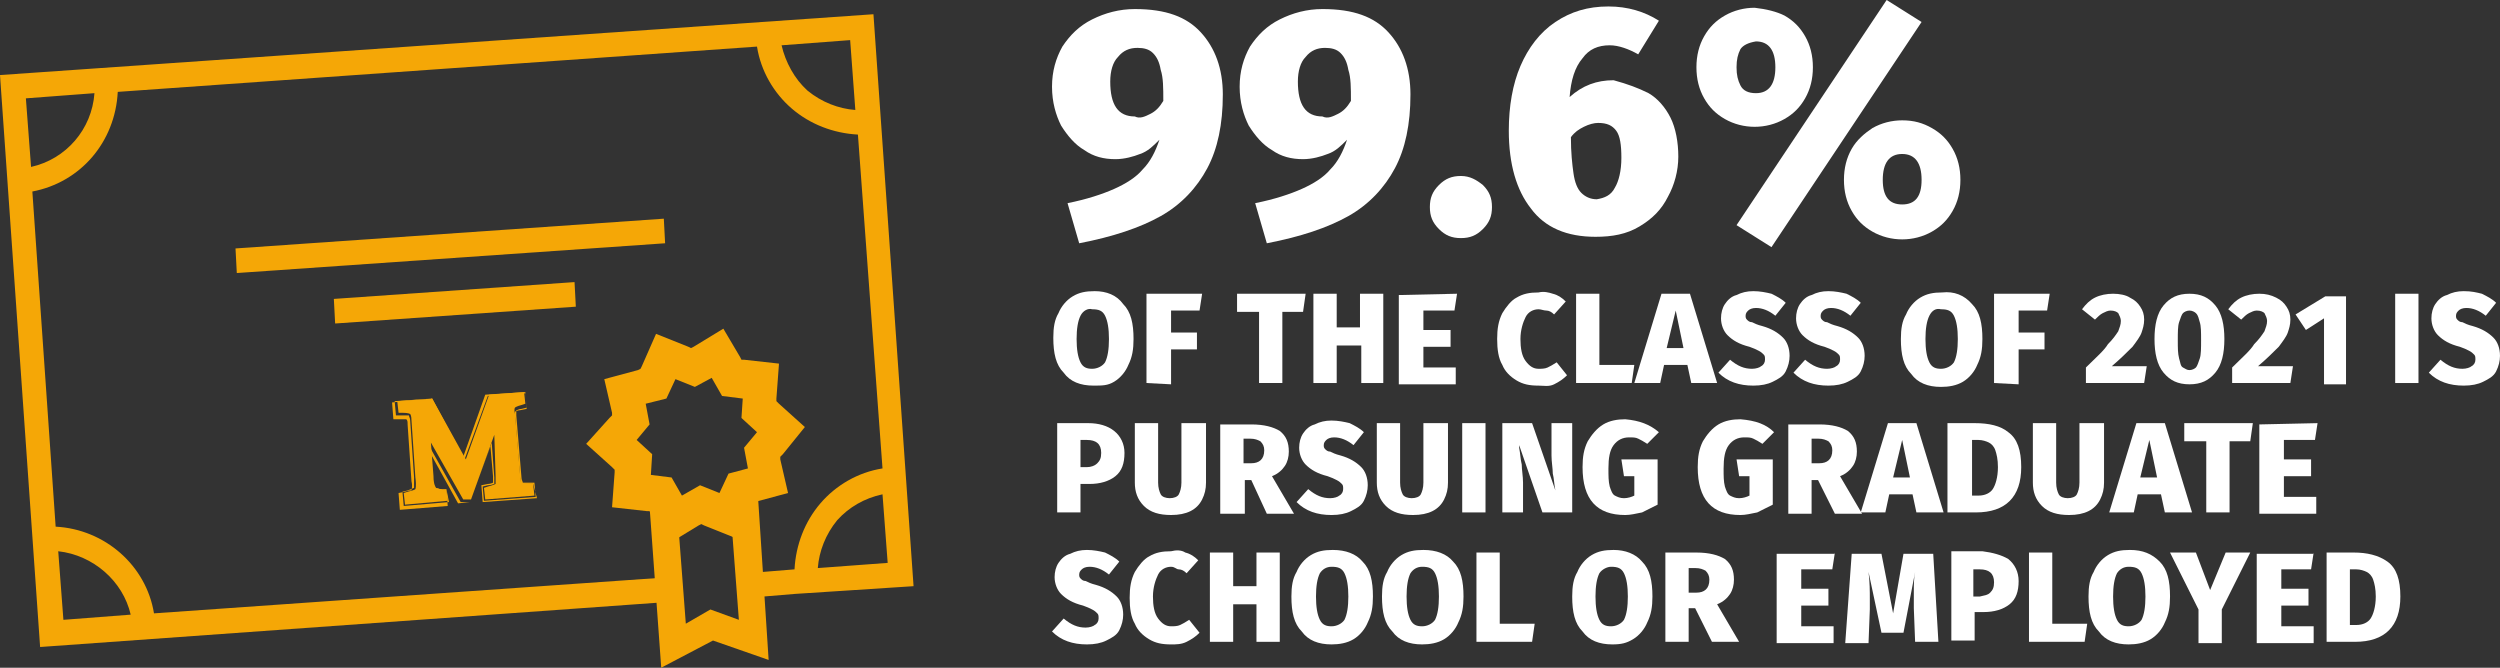 <?xml version="1.0" encoding="utf-8"?>
<!-- Generator: Adobe Illustrator 26.5.0, SVG Export Plug-In . SVG Version: 6.00 Build 0)  -->
<svg version="1.1" id="Layer_1" xmlns="http://www.w3.org/2000/svg" xmlns:xlink="http://www.w3.org/1999/xlink" x="0px" y="0px"
	 viewBox="0 0 193.2 51.6" style="enable-background:new 0 0 193.2 51.6;" xml:space="preserve">
<rect x="0" y="0" width="193.2" height="51.6" fill="#333333" stroke="none"/>
<g>
	<g>
		<g>
			<g>
				<path style="fill:#F5A706;" d="M37.4,38.7l4-0.3l-0.1-1.1h-0.4c-0.3,0-0.4,0-0.5,0l0,0l0,0c0-0.1-0.1-0.2-0.1-0.4l-0.4-4.8
					c0-0.2,0-0.3,0-0.4l0,0l0,0c0.1,0,0.2-0.1,0.4-0.1l0.4-0.1l-0.1-1.1l-2.9,0.2l-1.8,4.9l-2.5-4.7L30.5,31l0.1,1.1h0.5
					c0.3,0,0.5,0,0.5,0l0,0l0,0c0,0.1,0.1,0.2,0.1,0.4l0.3,4.4c0,0.5,0,0.7,0,0.8l0,0l0,0c0,0-0.2,0.1-0.5,0.2L31.1,38l0.1,1.1
					l3.5-0.3l-0.2-1h-0.4c-0.3,0-0.4,0-0.5-0.1l0,0l0,0c0-0.1-0.1-0.3-0.2-0.8l-0.1-2.2l2.3,4.1h0.7l1.7-4.6l0.2,2.7
					c0,0.3,0,0.5,0,0.5l0,0l0,0c-0.1,0-0.2,0.1-0.5,0.1l-0.4,0.1L37.4,38.7z M41.5,38.5l-4.2,0.3l-0.1-1.3l0.5-0.1
					c0.2,0,0.4-0.1,0.4-0.1c0-0.1,0-0.2,0-0.5l-0.2-2.3l-1.6,4.3l-0.9,0.1l-2.1-3.8l0.1,1.8c0,0.5,0.1,0.7,0.2,0.8
					c0,0,0.2,0,0.4,0.1h0.5l0.1,1.3l-3.7,0.3l-0.1-1.3l0.5-0.1c0.3-0.1,0.4-0.1,0.5-0.1c0-0.1,0.1-0.3,0-0.7l-0.3-4.4
					c0-0.2,0-0.3-0.1-0.4c-0.1,0-0.2,0-0.5,0h-0.5l-0.1-1.3l3-0.3l2.5,4.5l1.7-4.8l3.1-0.2l0.1,1.3l-0.5,0.1c-0.2,0-0.3,0.1-0.4,0.1
					c0,0.1,0,0.2,0,0.4l0.4,4.8c0,0.2,0,0.3,0.1,0.4c0.1,0,0.2,0,0.4,0h0.5L41.5,38.5z"/>
			</g>
			<g>
				<path style="fill:#F5A706;" d="M39.8,31.5c0,0,0.1-0.1,0.5-0.2l0.3-0.1l-0.1-0.9l-2.7,0.2l-1.8,5l-2.6-4.7L30.7,31l0.1,0.9h0.3
					c0.5,0,0.6,0.1,0.6,0.1s0.1,0.1,0.1,0.5l0.3,4.4c0.1,0.7,0,0.9,0,0.9S32,37.9,31.5,38l-0.3,0.1l0.1,0.9l3.3-0.3l-0.1-0.9h-0.3
					c-0.4,0-0.5-0.1-0.5-0.1s-0.2-0.2-0.2-0.9l-0.2-2.6l2.5,4.4h0.6l1.8-5l0.1,3.2c0,0.4,0,0.6,0,0.6s-0.2,0.1-0.6,0.2l-0.3,0.1
					l0.1,0.9l3.8-0.3l-0.1-0.9h-0.3c-0.4,0-0.5-0.1-0.6-0.1c0,0-0.1-0.1-0.1-0.5L39.8,32C39.7,31.6,39.8,31.5,39.8,31.5"/>
			</g>
			<g>
				<path style="fill:#F5A706;" d="M3.1,50L0,5.8l67.5-4.7l3.1,44.2l-9.2,0.6l0,0l-3.6,0.3l-0.1-1.9l3.7-0.3c0.1-1.9,0.8-3.7,2-5.1
					c1.2-1.4,2.9-2.4,4.8-2.7l-1.9-25.8c-1.9-0.1-3.7-0.8-5.1-2s-2.4-2.9-2.7-4.8L9.1,7.1c-0.2,3.9-2.9,7-6.6,7.7l1.8,25.9
					c3.8,0.2,7,3,7.6,6.7l39.9-2.8l0.1,1.9L3.1,50z M4.5,42.6l0.4,5.3l5.2-0.4C9.5,44.9,7.2,42.9,4.5,42.6z M68.2,38.2
					c-1.4,0.3-2.6,1-3.5,2c-0.9,1.1-1.4,2.4-1.5,3.7l5.4-0.4L68.2,38.2z M2,7.6l0.4,5.3c2.7-0.6,4.7-2.9,4.9-5.7L2,7.6z M60.4,3.5
					c0.3,1.3,1,2.6,2,3.5c1.1,0.9,2.4,1.4,3.7,1.5l-0.4-5.4L60.4,3.5z"/>
			</g>
		</g>
		<g>
			<path style="fill:#F5A706;" d="M55.9,25.4l-2.3,1.4l-0.2,0.1l-0.2-0.1l-2.5-1l-1.1,2.5l-0.1,0.2l-0.2,0.1l-2.6,0.7l0.6,2.6v0.2
				l-0.2,0.2l-1.8,2l2,1.8l0.2,0.2v0.2l-0.2,2.7l2.7,0.3h0.2l0.1,0.2l1.4,2.3l2.3-1.4l0.2-0.1l0.2,0.1l2.5,1l1.1-2.5l0.1-0.2
				l0.2-0.1l2.6-0.7l-0.6-2.6v-0.2l0.2-0.2l1.7-2.1l-2-1.8L60,31v-0.2l0.2-2.7l-2.7-0.3h-0.2l-0.1-0.2L55.9,25.4z M55,29.2l0.8,1.4
				l1.6,0.2l-0.1,1.5l1.2,1.1l-1,1.2l0.3,1.6l-1.5,0.4l-0.7,1.5l-1.5-0.6l-1.4,0.8l-0.8-1.4l-1.6-0.2l0.1-1.6L49.2,34l1-1.2
				l-0.3-1.6l1.6-0.4l0.7-1.5l1.5,0.6L55,29.2z"/>
		</g>
		<g>
			<g>
				<polygon style="fill:#F5A706;" points="51.1,51.6 50.1,37.8 52.2,37.7 53,48.2 54.9,47.1 57.1,47.9 56.3,37.4 58.5,37.2 
					59.4,51 55.1,49.5 				"/>
			</g>
		</g>
		<g>
			<path style="fill:#F5A706;" d="M25.9,25l-0.1-1.9l18.6-1.3l0.1,1.9L25.9,25z M18.3,21.1l-0.1-1.9l33.1-2.3l0.1,1.9L18.3,21.1z"/>
		</g>
	</g>
	<g>
		<path style="fill:#FFFFFF;" d="M86.8,23.5c0.6,0.6,0.8,1.5,0.8,2.7c0,0.8-0.1,1.4-0.4,2c-0.2,0.5-0.6,1-1.1,1.3s-0.9,0.3-1.6,0.3
			c-1,0-1.8-0.3-2.3-1c-0.6-0.6-0.8-1.5-0.8-2.7c0-0.8,0.1-1.4,0.4-1.9c0.2-0.5,0.6-1,1.1-1.3s1-0.4,1.7-0.4
			C85.5,22.5,86.3,22.8,86.8,23.5z M83.5,24.4c-0.2,0.4-0.3,1-0.3,1.8s0.1,1.4,0.3,1.8c0.2,0.4,0.5,0.5,0.9,0.5s0.8-0.2,1-0.5
			c0.2-0.4,0.3-1,0.3-1.8s-0.1-1.4-0.3-1.8c-0.2-0.4-0.5-0.5-1-0.5C84.1,23.8,83.7,24,83.5,24.4z"/>
		<path style="fill:#FFFFFF;" d="M88.6,29.6v-6.9h4.3L92.7,24h-2.2v1.7h2V27h-2v2.7L88.6,29.6L88.6,29.6z"/>
		<path style="fill:#FFFFFF;" d="M100.9,22.7l-0.2,1.4h-1.6v5.5h-1.8v-5.5h-1.7v-1.4H100.9z"/>
		<path style="fill:#FFFFFF;" d="M105.2,29.6v-2.9h-1.9v2.9h-1.8v-6.9h1.8v2.6h1.8v-2.6h1.8v6.9H105.2z"/>
		<path style="fill:#FFFFFF;" d="M112.6,22.7l-0.2,1.3H110v1.5h2.1v1.3H110v1.6h2.5v1.3h-4.4v-6.9L112.6,22.7L112.6,22.7z"/>
		<path style="fill:#FFFFFF;" d="M120,22.7c0.4,0.1,0.7,0.3,1,0.6l-0.9,1c-0.2-0.2-0.4-0.3-0.6-0.3s-0.4-0.1-0.6-0.1
			c-0.4,0-0.8,0.2-1,0.6c-0.2,0.4-0.4,1-0.4,1.7s0.1,1.3,0.4,1.7s0.6,0.6,1,0.6c0.2,0,0.5,0,0.7-0.1s0.4-0.2,0.7-0.4l0.8,1
			c-0.3,0.3-0.6,0.5-1,0.7s-0.8,0.1-1.2,0.1c-0.7,0-1.2-0.1-1.7-0.4c-0.5-0.3-0.9-0.7-1.1-1.2c-0.3-0.5-0.4-1.2-0.4-2s0.1-1.4,0.4-2
			c0.3-0.5,0.7-1,1.1-1.2c0.5-0.3,1-0.4,1.7-0.4C119.3,22.5,119.7,22.6,120,22.7z"/>
		<path style="fill:#FFFFFF;" d="M123.6,22.7v5.5h2.7l-0.2,1.4h-4.3v-6.9H123.6z"/>
		<path style="fill:#FFFFFF;" d="M130.7,29.6l-0.3-1.4h-1.8l-0.3,1.4h-2l2.1-6.9h2.2l2.1,6.9H130.7z M128.8,26.9h1.3l-0.6-2.9
			L128.8,26.9z"/>
		<path style="fill:#FFFFFF;" d="M136.9,22.7c0.4,0.2,0.8,0.4,1.1,0.7l-0.8,1c-0.5-0.4-1-0.6-1.5-0.6c-0.3,0-0.5,0.1-0.6,0.2
			c-0.1,0.1-0.2,0.2-0.2,0.4c0,0.1,0,0.2,0.1,0.3s0.2,0.2,0.4,0.2c0.2,0.1,0.4,0.2,0.8,0.3c0.7,0.2,1.2,0.5,1.6,0.9
			c0.3,0.3,0.5,0.8,0.5,1.4c0,0.4-0.1,0.8-0.3,1.2s-0.6,0.6-1,0.8s-0.9,0.3-1.5,0.3c-1.1,0-2-0.3-2.7-1l0.9-1
			c0.6,0.5,1.1,0.7,1.7,0.7c0.3,0,0.6-0.1,0.7-0.2c0.2-0.1,0.3-0.3,0.3-0.5s0-0.3-0.1-0.4s-0.2-0.2-0.4-0.3s-0.4-0.2-0.7-0.3
			c-0.8-0.2-1.3-0.5-1.7-0.9c-0.3-0.3-0.5-0.8-0.5-1.3c0-0.4,0.1-0.8,0.3-1.1s0.5-0.6,0.9-0.7c0.4-0.2,0.8-0.3,1.3-0.3
			C136,22.5,136.5,22.6,136.9,22.7z"/>
		<path style="fill:#FFFFFF;" d="M142.7,22.7c0.4,0.2,0.8,0.4,1.1,0.7l-0.8,1c-0.5-0.4-1-0.6-1.5-0.6c-0.3,0-0.5,0.1-0.6,0.2
			c-0.1,0.1-0.2,0.2-0.2,0.4c0,0.1,0,0.2,0.1,0.3s0.2,0.2,0.4,0.2c0.2,0.1,0.4,0.2,0.8,0.3c0.7,0.2,1.2,0.5,1.6,0.9
			c0.3,0.3,0.5,0.8,0.5,1.4c0,0.4-0.1,0.8-0.3,1.2s-0.6,0.6-1,0.8s-0.9,0.3-1.5,0.3c-1.1,0-2-0.3-2.7-1l0.9-1
			c0.6,0.5,1.1,0.7,1.7,0.7c0.3,0,0.6-0.1,0.7-0.2c0.2-0.1,0.3-0.3,0.3-0.5s0-0.3-0.1-0.4s-0.2-0.2-0.4-0.3s-0.4-0.2-0.7-0.3
			c-0.8-0.2-1.3-0.5-1.7-0.9c-0.3-0.3-0.5-0.8-0.5-1.3c0-0.4,0.1-0.8,0.3-1.1s0.5-0.6,0.9-0.7c0.4-0.2,0.8-0.3,1.3-0.3
			C141.8,22.5,142.3,22.6,142.7,22.7z"/>
		<path style="fill:#FFFFFF;" d="M152.4,23.5c0.6,0.6,0.8,1.5,0.8,2.7c0,0.8-0.1,1.4-0.4,2c-0.2,0.5-0.6,1-1.1,1.3s-1.1,0.4-1.7,0.4
			c-1,0-1.8-0.3-2.3-1c-0.6-0.6-0.8-1.5-0.8-2.7c0-0.8,0.1-1.4,0.4-1.9c0.2-0.5,0.6-1,1.1-1.3s1-0.4,1.7-0.4
			C151,22.5,151.8,22.8,152.4,23.5z M149.1,24.4c-0.2,0.4-0.3,1-0.3,1.8s0.1,1.4,0.3,1.8c0.2,0.4,0.5,0.5,0.9,0.5s0.8-0.2,1-0.5
			c0.2-0.4,0.3-1,0.3-1.8s-0.1-1.4-0.3-1.8c-0.2-0.4-0.5-0.5-1-0.5C149.6,23.8,149.3,24,149.1,24.4z"/>
		<path style="fill:#FFFFFF;" d="M154.1,29.6v-6.9h4.3l-0.2,1.3H156v1.7h2V27h-2v2.7L154.1,29.6L154.1,29.6z"/>
		<path style="fill:#FFFFFF;" d="M164.6,23c0.4,0.2,0.6,0.4,0.8,0.7s0.3,0.6,0.3,1s-0.1,0.7-0.2,1c-0.1,0.3-0.4,0.7-0.7,1.1
			c-0.4,0.4-0.9,0.9-1.6,1.5h2.7l-0.2,1.3h-4.5v-1.2c0.8-0.8,1.4-1.3,1.7-1.8c0.4-0.4,0.6-0.7,0.8-1c0.1-0.3,0.2-0.5,0.2-0.8
			c0-0.2-0.1-0.4-0.2-0.6c-0.1-0.1-0.3-0.2-0.6-0.2c-0.2,0-0.4,0.1-0.6,0.2c-0.2,0.1-0.4,0.3-0.6,0.5l-1-0.8c0.3-0.4,0.6-0.7,1-0.9
			s0.9-0.3,1.4-0.3C163.8,22.7,164.3,22.8,164.6,23z"/>
		<path style="fill:#FFFFFF;" d="M171.2,23.6c0.5,0.6,0.7,1.5,0.7,2.6s-0.2,2-0.7,2.6s-1.1,0.9-2,0.9s-1.5-0.3-2-0.9
			c-0.5-0.6-0.7-1.5-0.7-2.6s0.2-2,0.7-2.6s1.1-0.9,2-0.9S170.7,23,171.2,23.6z M168.7,24.2c-0.1,0.1-0.2,0.4-0.3,0.7
			s-0.1,0.8-0.1,1.4c0,0.6,0,1,0.1,1.4c0.1,0.3,0.1,0.6,0.3,0.7s0.3,0.2,0.5,0.2s0.4-0.1,0.5-0.2s0.2-0.4,0.3-0.7s0.1-0.8,0.1-1.4
			c0-0.6,0-1.1-0.1-1.4c-0.1-0.3-0.1-0.5-0.3-0.7c-0.1-0.1-0.3-0.2-0.5-0.2S168.8,24.1,168.7,24.2z"/>
		<path style="fill:#FFFFFF;" d="M175.9,23c0.4,0.2,0.6,0.4,0.8,0.7s0.3,0.6,0.3,1s-0.1,0.7-0.2,1c-0.1,0.3-0.4,0.7-0.7,1.1
			c-0.4,0.4-0.9,0.9-1.6,1.5h2.7l-0.2,1.3h-4.5v-1.2c0.8-0.8,1.4-1.3,1.7-1.8c0.4-0.4,0.6-0.7,0.8-1c0.1-0.3,0.2-0.5,0.2-0.8
			c0-0.2-0.1-0.4-0.2-0.6c-0.1-0.1-0.3-0.2-0.6-0.2c-0.2,0-0.4,0.1-0.6,0.2c-0.2,0.1-0.4,0.3-0.6,0.5l-1-0.8c0.3-0.4,0.6-0.7,1-0.9
			s0.9-0.3,1.4-0.3C175.1,22.7,175.5,22.8,175.9,23z"/>
		<path style="fill:#FFFFFF;" d="M181.3,22.9v6.8h-1.7v-5.1l-1.4,0.9l-0.8-1.2l2.3-1.4H181.3z"/>
		<path style="fill:#FFFFFF;" d="M186.9,22.7v6.9h-1.8v-6.9H186.9z"/>
		<path style="fill:#FFFFFF;" d="M191.8,22.7c0.4,0.2,0.8,0.4,1.1,0.7l-0.8,1c-0.5-0.4-1-0.6-1.5-0.6c-0.3,0-0.5,0.1-0.6,0.2
			c-0.1,0.1-0.2,0.2-0.2,0.4c0,0.1,0,0.2,0.1,0.3s0.2,0.2,0.4,0.2c0.2,0.1,0.4,0.2,0.8,0.3c0.7,0.2,1.2,0.5,1.6,0.9
			c0.3,0.3,0.5,0.8,0.5,1.4c0,0.4-0.1,0.8-0.3,1.2s-0.6,0.6-1,0.8s-0.9,0.3-1.5,0.3c-1.1,0-2-0.3-2.7-1l0.9-1
			c0.6,0.5,1.1,0.7,1.7,0.7c0.3,0,0.6-0.1,0.7-0.2c0.2-0.1,0.3-0.3,0.3-0.5s0-0.3-0.1-0.4s-0.2-0.2-0.4-0.3s-0.4-0.2-0.7-0.3
			c-0.8-0.2-1.3-0.5-1.7-0.9c-0.3-0.3-0.5-0.8-0.5-1.3c0-0.4,0.1-0.8,0.3-1.1s0.5-0.6,0.9-0.7c0.4-0.2,0.8-0.3,1.3-0.3
			C191,22.5,191.4,22.6,191.8,22.7z"/>
		<path style="fill:#FFFFFF;" d="M86.1,33.3c0.5,0.4,0.8,1,0.8,1.7c0,0.8-0.2,1.4-0.7,1.8c-0.5,0.4-1.2,0.6-2,0.6h-0.7v2.2h-1.8
			v-6.9h2.4C84.9,32.7,85.6,32.9,86.1,33.3z M84.8,35.8c0.2-0.2,0.3-0.4,0.3-0.8c0-0.7-0.4-1-1.1-1h-0.5v2.1H84
			C84.3,36.1,84.6,36,84.8,35.8z"/>
		<path style="fill:#FFFFFF;" d="M93.2,37.3c0,0.5-0.1,0.9-0.3,1.3c-0.2,0.4-0.5,0.7-0.9,0.9s-0.9,0.3-1.5,0.3
			c-0.9,0-1.6-0.2-2.1-0.7s-0.7-1.1-0.7-1.8v-4.6h1.8v4.6c0,0.4,0.1,0.7,0.2,0.9s0.4,0.3,0.7,0.3s0.6-0.1,0.7-0.3s0.2-0.5,0.2-0.9
			v-4.6h1.9C93.2,32.7,93.2,37.3,93.2,37.3z"/>
		<path style="fill:#FFFFFF;" d="M96.7,37.1h-0.5v2.6h-1.9v-6.9h2.4c1,0,1.7,0.2,2.2,0.5c0.5,0.4,0.7,0.9,0.7,1.6
			c0,0.4-0.1,0.8-0.3,1.1s-0.5,0.6-1,0.8l1.7,2.9h-2.1L96.7,37.1z M96.1,35.8h0.6c0.6,0,1-0.3,1-1c0-0.3-0.1-0.5-0.3-0.7
			c-0.2-0.1-0.4-0.2-0.8-0.2h-0.5C96.1,33.9,96.1,35.8,96.1,35.8z"/>
		<path style="fill:#FFFFFF;" d="M104.3,32.7c0.4,0.2,0.8,0.4,1.1,0.7l-0.8,1c-0.5-0.4-1-0.6-1.5-0.6c-0.3,0-0.5,0.1-0.6,0.2
			c-0.1,0.1-0.2,0.2-0.2,0.4c0,0.1,0,0.2,0.1,0.3s0.2,0.2,0.4,0.2c0.2,0.1,0.4,0.2,0.8,0.3c0.7,0.2,1.2,0.5,1.6,0.9
			c0.3,0.3,0.5,0.8,0.5,1.4c0,0.4-0.1,0.8-0.3,1.2s-0.6,0.6-1,0.8s-0.9,0.3-1.5,0.3c-1.1,0-2-0.3-2.7-1l0.9-1
			c0.6,0.5,1.1,0.7,1.7,0.7c0.3,0,0.6-0.1,0.7-0.2c0.2-0.1,0.3-0.3,0.3-0.5s0-0.3-0.1-0.4s-0.2-0.2-0.4-0.3
			c-0.2-0.1-0.4-0.2-0.7-0.3c-0.8-0.2-1.3-0.5-1.7-0.9c-0.3-0.3-0.5-0.8-0.5-1.3c0-0.4,0.1-0.8,0.3-1.1c0.2-0.3,0.5-0.6,0.9-0.7
			c0.4-0.2,0.8-0.3,1.3-0.3C103.4,32.5,103.9,32.6,104.3,32.7z"/>
		<path style="fill:#FFFFFF;" d="M111.9,37.3c0,0.5-0.1,0.9-0.3,1.3c-0.2,0.4-0.5,0.7-0.9,0.9s-0.9,0.3-1.5,0.3
			c-0.9,0-1.6-0.2-2.1-0.7s-0.7-1.1-0.7-1.8v-4.6h1.8v4.6c0,0.4,0.1,0.7,0.2,0.9s0.4,0.3,0.7,0.3s0.6-0.1,0.7-0.3s0.2-0.5,0.2-0.9
			v-4.6h1.9C111.9,32.7,111.9,37.3,111.9,37.3z"/>
		<path style="fill:#FFFFFF;" d="M114.8,32.7v6.9H113v-6.9H114.8z"/>
		<path style="fill:#FFFFFF;" d="M121.5,39.6h-2.3l-1.8-5.2v0.2c0.1,0.5,0.1,0.9,0.2,1.3c0,0.4,0.1,0.9,0.1,1.4v2.3h-1.6v-6.9h2.3
			l1.8,5.2c-0.1-0.5-0.1-0.9-0.2-1.3c0-0.4-0.1-0.9-0.1-1.4v-2.5h1.6V39.6z"/>
		<path style="fill:#FFFFFF;" d="M128.2,33.4l-0.9,0.9c-0.3-0.2-0.5-0.3-0.7-0.4c-0.2-0.1-0.4-0.1-0.7-0.1c-0.5,0-0.9,0.2-1.2,0.6
			c-0.3,0.4-0.4,1-0.4,1.8c0,0.6,0,1,0.1,1.4c0.1,0.3,0.2,0.6,0.4,0.7s0.4,0.2,0.7,0.2s0.6-0.1,0.8-0.2v-1.5h-0.8l-0.2-1.3h2.8V39
			c-0.4,0.2-0.8,0.4-1.2,0.6c-0.5,0.1-0.9,0.2-1.3,0.2c-2.2,0-3.3-1.2-3.3-3.7c0-0.8,0.1-1.4,0.4-2c0.3-0.5,0.7-1,1.2-1.3
			s1.1-0.4,1.7-0.4C126.7,32.5,127.5,32.8,128.2,33.4z"/>
		<path style="fill:#FFFFFF;" d="M137.1,33.4l-0.9,0.9c-0.3-0.2-0.5-0.3-0.7-0.4c-0.2-0.1-0.4-0.1-0.7-0.1c-0.5,0-0.9,0.2-1.2,0.6
			c-0.3,0.4-0.4,1-0.4,1.8c0,0.6,0,1,0.1,1.4c0.1,0.3,0.2,0.6,0.4,0.7s0.4,0.2,0.7,0.2s0.6-0.1,0.8-0.2v-1.5h-0.8l-0.2-1.3h2.8V39
			c-0.4,0.2-0.8,0.4-1.2,0.6c-0.5,0.1-0.9,0.2-1.3,0.2c-2.2,0-3.3-1.2-3.3-3.7c0-0.8,0.1-1.4,0.4-2c0.3-0.5,0.7-1,1.2-1.3
			s1.1-0.4,1.7-0.4C135.7,32.5,136.5,32.8,137.1,33.4z"/>
		<path style="fill:#FFFFFF;" d="M140.5,37.1H140v2.6h-1.8v-6.9h2.4c1,0,1.7,0.2,2.2,0.5c0.5,0.4,0.7,0.9,0.7,1.6
			c0,0.4-0.1,0.8-0.3,1.1s-0.5,0.6-1,0.8l1.7,2.9h-2.1L140.5,37.1z M140,35.8h0.6c0.6,0,1-0.3,1-1c0-0.3-0.1-0.5-0.3-0.7
			c-0.2-0.1-0.4-0.2-0.8-0.2H140V35.8z"/>
		<path style="fill:#FFFFFF;" d="M148.1,39.6l-0.3-1.4H146l-0.3,1.4h-1.9l2.1-6.9h2.2l2.1,6.9H148.1z M146.3,36.9h1.3L147,34
			L146.3,36.9z"/>
		<path style="fill:#FFFFFF;" d="M155.2,33.4c0.7,0.5,1,1.4,1,2.7c0,2.3-1.2,3.5-3.5,3.5h-2.2v-6.9h2.1
			C153.7,32.7,154.6,32.9,155.2,33.4z M152.4,34v4.3h0.5c0.5,0,0.9-0.2,1.1-0.5c0.2-0.3,0.4-0.9,0.4-1.7c0-0.6-0.1-1-0.2-1.3
			c-0.1-0.3-0.3-0.5-0.5-0.6s-0.5-0.2-0.8-0.2H152.4z"/>
		<path style="fill:#FFFFFF;" d="M162.6,37.3c0,0.5-0.1,0.9-0.3,1.3c-0.2,0.4-0.5,0.7-0.9,0.9s-0.9,0.3-1.5,0.3
			c-0.9,0-1.6-0.2-2.1-0.7s-0.7-1.1-0.7-1.8v-4.6h1.8v4.6c0,0.4,0.1,0.7,0.2,0.9c0.1,0.2,0.4,0.3,0.7,0.3s0.6-0.1,0.7-0.3
			c0.1-0.2,0.2-0.5,0.2-0.9v-4.6h1.9L162.6,37.3L162.6,37.3z"/>
		<path style="fill:#FFFFFF;" d="M167.3,39.6l-0.3-1.4h-1.8l-0.3,1.4H163l2.1-6.9h2.2l2.1,6.9H167.3z M165.4,36.9h1.3l-0.6-2.9
			L165.4,36.9z"/>
		<path style="fill:#FFFFFF;" d="M174.1,32.7l-0.2,1.4h-1.6v5.5h-1.8v-5.5h-1.7v-1.4H174.1z"/>
		<path style="fill:#FFFFFF;" d="M179.1,32.7l-0.2,1.3h-2.4v1.5h2.1v1.3h-2.1v1.6h2.5v1.3h-4.4v-6.9L179.1,32.7L179.1,32.7z"/>
		<path style="fill:#FFFFFF;" d="M85.4,42.7c0.4,0.2,0.8,0.4,1.1,0.7l-0.8,1c-0.5-0.4-1-0.6-1.5-0.6c-0.3,0-0.5,0.1-0.6,0.2
			s-0.2,0.2-0.2,0.4c0,0.1,0,0.2,0.1,0.3c0.1,0.1,0.2,0.2,0.4,0.2c0.2,0.1,0.4,0.2,0.8,0.3c0.7,0.2,1.2,0.5,1.6,0.9
			c0.3,0.3,0.5,0.8,0.5,1.4c0,0.4-0.1,0.8-0.3,1.2s-0.6,0.6-1,0.8c-0.4,0.2-0.9,0.3-1.5,0.3c-1.1,0-2-0.3-2.7-1l0.9-1
			c0.6,0.5,1.1,0.7,1.7,0.7c0.3,0,0.6-0.1,0.7-0.2c0.2-0.1,0.3-0.3,0.3-0.5s0-0.3-0.1-0.4s-0.2-0.2-0.4-0.3
			c-0.2-0.1-0.4-0.2-0.7-0.3c-0.8-0.2-1.3-0.5-1.7-0.9c-0.3-0.3-0.5-0.8-0.5-1.3c0-0.4,0.1-0.8,0.3-1.1c0.2-0.3,0.5-0.6,0.9-0.7
			c0.4-0.2,0.8-0.3,1.3-0.3C84.5,42.5,85,42.6,85.4,42.7z"/>
		<path style="fill:#FFFFFF;" d="M91.6,42.7c0.4,0.1,0.7,0.3,1,0.6l-0.9,1c-0.2-0.2-0.4-0.3-0.6-0.3s-0.3-0.2-0.6-0.2
			c-0.4,0-0.8,0.2-1,0.6s-0.4,1-0.4,1.7s0.1,1.3,0.4,1.7s0.6,0.6,1,0.6c0.2,0,0.5,0,0.7-0.1s0.4-0.2,0.7-0.4l0.8,1
			c-0.3,0.3-0.6,0.5-1,0.7s-0.8,0.2-1.2,0.2c-0.7,0-1.2-0.1-1.7-0.4s-0.9-0.7-1.1-1.2c-0.3-0.5-0.4-1.2-0.4-2s0.1-1.4,0.4-2
			c0.3-0.5,0.7-1,1.1-1.2c0.5-0.3,1-0.4,1.7-0.4C90.9,42.5,91.3,42.5,91.6,42.7z"/>
		<path style="fill:#FFFFFF;" d="M97.1,49.6v-2.9h-1.8v2.9h-1.8v-6.9h1.8v2.6h1.8v-2.6h1.8v6.9H97.1z"/>
		<path style="fill:#FFFFFF;" d="M105.3,43.4c0.6,0.6,0.8,1.5,0.8,2.7c0,0.8-0.1,1.4-0.4,2c-0.2,0.5-0.6,1-1.1,1.3s-1.1,0.4-1.7,0.4
			c-1,0-1.8-0.3-2.3-1c-0.6-0.6-0.8-1.5-0.8-2.7c0-0.8,0.1-1.4,0.4-1.9c0.2-0.5,0.6-1,1.1-1.3s1-0.4,1.7-0.4
			C104,42.5,104.8,42.8,105.3,43.4z M102,44.3c-0.2,0.4-0.3,1-0.3,1.8s0.1,1.4,0.3,1.8c0.2,0.4,0.5,0.5,0.9,0.5s0.8-0.2,1-0.5
			c0.2-0.4,0.3-1,0.3-1.8s-0.1-1.4-0.3-1.8c-0.2-0.4-0.5-0.5-1-0.5C102.5,43.8,102.2,44,102,44.3z"/>
		<path style="fill:#FFFFFF;" d="M112.3,43.4c0.6,0.6,0.8,1.5,0.8,2.7c0,0.8-0.1,1.4-0.4,2c-0.2,0.5-0.6,1-1.1,1.3s-1.1,0.4-1.7,0.4
			c-1,0-1.8-0.3-2.3-1c-0.6-0.6-0.8-1.5-0.8-2.7c0-0.8,0.1-1.4,0.4-1.9c0.2-0.5,0.6-1,1.1-1.3s1-0.4,1.7-0.4
			C111,42.5,111.8,42.8,112.3,43.4z M109,44.3c-0.2,0.4-0.3,1-0.3,1.8s0.1,1.4,0.3,1.8c0.2,0.4,0.5,0.5,0.9,0.5s0.8-0.2,1-0.5
			c0.2-0.4,0.3-1,0.3-1.8s-0.1-1.4-0.3-1.8c-0.2-0.4-0.5-0.5-1-0.5C109.5,43.8,109.2,44,109,44.3z"/>
		<path style="fill:#FFFFFF;" d="M115.9,42.7v5.5h2.7l-0.2,1.4h-4.3v-6.9H115.9z"/>
		<path style="fill:#FFFFFF;" d="M126.9,43.4c0.6,0.6,0.8,1.5,0.8,2.7c0,0.8-0.1,1.4-0.4,2c-0.2,0.5-0.6,1-1.1,1.3s-0.9,0.4-1.6,0.4
			c-1,0-1.8-0.3-2.3-1c-0.6-0.6-0.8-1.5-0.8-2.7c0-0.8,0.1-1.4,0.4-1.9c0.2-0.5,0.6-1,1.1-1.3s1-0.4,1.7-0.4
			C125.6,42.5,126.4,42.8,126.9,43.4z M123.6,44.3c-0.2,0.4-0.3,1-0.3,1.8s0.1,1.4,0.3,1.8c0.2,0.4,0.5,0.5,0.9,0.5s0.8-0.2,1-0.5
			c0.2-0.4,0.3-1,0.3-1.8s-0.1-1.4-0.3-1.8s-0.5-0.5-1-0.5C124.2,43.8,123.8,44,123.6,44.3z"/>
		<path style="fill:#FFFFFF;" d="M131,47h-0.5v2.6h-1.8v-6.9h2.4c1,0,1.7,0.2,2.2,0.5c0.5,0.4,0.7,0.9,0.7,1.6
			c0,0.4-0.1,0.8-0.3,1.1s-0.5,0.6-1,0.8l1.7,2.9h-2.1L131,47z M130.5,45.8h0.6c0.6,0,1-0.3,1-1c0-0.3-0.1-0.5-0.3-0.7
			c-0.2-0.1-0.4-0.2-0.8-0.2h-0.5V45.8z"/>
		<path style="fill:#FFFFFF;" d="M141.8,42.7l-0.2,1.3h-2.4v1.5h2.1v1.3h-2.1v1.6h2.5v1.3h-4.4v-6.9h4.5V42.7z"/>
		<path style="fill:#FFFFFF;" d="M149.8,49.6H148l-0.1-2.6v-0.4c0-0.4,0-0.7,0-0.9c0-0.5,0-1,0.1-1.5l-0.9,4.7h-1.7l-1-4.7
			c0.1,0.8,0.1,1.5,0.1,2.1c0,0.3,0,0.6,0,0.8l-0.1,2.6h-1.8l0.5-6.9h2.3l0.9,4.6l0.8-4.6h2.3L149.8,49.6z"/>
		<path style="fill:#FFFFFF;" d="M155.2,43.2c0.5,0.4,0.8,1,0.8,1.7c0,0.8-0.2,1.4-0.7,1.8s-1.2,0.6-2,0.6h-0.7v2.2h-1.8v-6.9h2.4
			C154,42.7,154.7,42.9,155.2,43.2z M153.8,45.8c0.2-0.2,0.3-0.4,0.3-0.8c0-0.7-0.4-1-1.1-1h-0.5v2.1h0.5
			C153.4,46,153.6,46,153.8,45.8z"/>
		<path style="fill:#FFFFFF;" d="M158.6,42.7v5.5h2.7l-0.2,1.4h-4.3v-6.9H158.6z"/>
		<path style="fill:#FFFFFF;" d="M166.9,43.4c0.6,0.6,0.8,1.5,0.8,2.7c0,0.8-0.1,1.4-0.4,2c-0.2,0.5-0.6,1-1.1,1.3s-1.1,0.4-1.7,0.4
			c-1,0-1.8-0.3-2.3-1c-0.6-0.6-0.8-1.5-0.8-2.7c0-0.8,0.1-1.4,0.4-1.9c0.2-0.5,0.6-1,1.1-1.3s1-0.4,1.7-0.4
			C165.6,42.5,166.3,42.8,166.9,43.4z M163.6,44.3c-0.2,0.4-0.3,1-0.3,1.8s0.1,1.4,0.3,1.8s0.5,0.5,0.9,0.5s0.8-0.2,1-0.5
			c0.2-0.4,0.3-1,0.3-1.8s-0.1-1.4-0.3-1.8s-0.5-0.5-1-0.5C164.1,43.8,163.8,44,163.6,44.3z"/>
		<path style="fill:#FFFFFF;" d="M173.9,42.7l-2.2,4.4v2.6h-1.8v-2.6l-2.2-4.4h2l1.1,2.9l1.2-2.9H173.9z"/>
		<path style="fill:#FFFFFF;" d="M178.8,42.7l-0.2,1.3h-2.3v1.5h2.1v1.3h-2.1v1.6h2.5v1.3h-4.4v-6.9h4.4V42.7z"/>
		<path style="fill:#FFFFFF;" d="M184.5,43.4c0.7,0.5,1,1.4,1,2.7c0,2.3-1.2,3.5-3.5,3.5h-2.2v-6.9h2.1
			C182.9,42.7,183.8,42.9,184.5,43.4z M181.6,44v4.3h0.5c0.5,0,0.9-0.2,1.1-0.5c0.2-0.3,0.4-0.9,0.4-1.7c0-0.6-0.1-1-0.2-1.3
			c-0.1-0.3-0.3-0.5-0.5-0.6s-0.5-0.2-0.8-0.2C182.1,44,181.6,44,181.6,44z"/>
	</g>
	<g>
		<path style="fill:#FFFFFF;" d="M92.8,2.5c1.1,1.2,1.7,2.8,1.7,4.8c0,2.3-0.4,4.2-1.2,5.7c-0.8,1.5-2,2.8-3.6,3.7s-3.7,1.6-6.3,2.1
			l-0.9-3.1c1.5-0.3,2.7-0.7,3.6-1.1c0.9-0.4,1.7-0.9,2.2-1.5c0.6-0.6,1-1.4,1.3-2.3c-0.5,0.5-0.9,0.9-1.5,1.1
			c-0.5,0.2-1.2,0.4-1.9,0.4c-0.9,0-1.7-0.2-2.4-0.7c-0.7-0.4-1.3-1.1-1.8-1.9c-0.4-0.8-0.7-1.8-0.7-3s0.3-2.2,0.8-3.1
			c0.6-0.9,1.3-1.6,2.3-2.1s2.1-0.8,3.3-0.8C90.1,0.7,91.7,1.3,92.8,2.5z M88.9,8.8c0.4-0.2,0.7-0.5,1-1c0-1,0-1.8-0.2-2.4
			c-0.1-0.6-0.3-1-0.6-1.3c-0.3-0.3-0.7-0.4-1.2-0.4c-0.6,0-1.1,0.2-1.5,0.7c-0.4,0.4-0.6,1.1-0.6,1.9c0,1.8,0.6,2.7,1.9,2.7
			C88.1,9.2,88.5,9,88.9,8.8z"/>
		<path style="fill:#FFFFFF;" d="M107.3,2.5c1.1,1.2,1.7,2.8,1.7,4.8c0,2.3-0.4,4.2-1.2,5.7c-0.8,1.5-2,2.8-3.6,3.7
			s-3.7,1.6-6.3,2.1L97,15.7c1.5-0.3,2.7-0.7,3.6-1.1c0.9-0.4,1.7-0.9,2.2-1.5c0.6-0.6,1-1.4,1.3-2.3c-0.5,0.5-0.9,0.9-1.5,1.1
			c-0.5,0.2-1.2,0.4-1.9,0.4c-0.9,0-1.7-0.2-2.4-0.7c-0.7-0.4-1.3-1.1-1.8-1.9c-0.4-0.8-0.7-1.8-0.7-3s0.3-2.2,0.8-3.1
			c0.6-0.9,1.3-1.6,2.3-2.1s2.1-0.8,3.3-0.8C104.6,0.7,106.2,1.3,107.3,2.5z M103.4,8.8c0.4-0.2,0.7-0.5,1-1c0-1,0-1.8-0.2-2.4
			c-0.1-0.6-0.3-1-0.6-1.3c-0.3-0.3-0.7-0.4-1.2-0.4c-0.6,0-1.1,0.2-1.5,0.7c-0.4,0.4-0.6,1.1-0.6,1.9c0,1.8,0.6,2.7,1.9,2.7
			C102.6,9.2,103,9,103.4,8.8z"/>
		<path style="fill:#FFFFFF;" d="M114.6,14.3c0.5,0.5,0.7,1,0.7,1.7s-0.2,1.2-0.7,1.7s-1,0.7-1.7,0.7s-1.2-0.2-1.7-0.7
			s-0.7-1-0.7-1.7s0.2-1.2,0.7-1.7s1-0.7,1.7-0.7S114.1,13.9,114.6,14.3z"/>
		<path style="fill:#FFFFFF;" d="M127.4,7.2c0.7,0.4,1.3,1.1,1.7,1.9s0.6,1.9,0.6,3s-0.3,2.2-0.8,3.1c-0.5,1-1.2,1.7-2.2,2.3
			s-2.1,0.8-3.4,0.8c-2.2,0-3.9-0.7-5-2.2c-1.1-1.4-1.7-3.4-1.7-6c0-1.9,0.3-3.6,0.9-5s1.5-2.6,2.7-3.4s2.5-1.2,4.1-1.2
			c1.5,0,2.8,0.4,3.9,1.1l-1.6,2.6c-0.7-0.4-1.5-0.7-2.2-0.7c-0.9,0-1.6,0.3-2.1,1c-0.6,0.7-0.9,1.7-1,3c1-0.9,2.1-1.3,3.4-1.3
			C125.8,6.5,126.6,6.8,127.4,7.2z M124.8,14.5c0.3-0.5,0.5-1.3,0.5-2.3s-0.1-1.7-0.4-2.1c-0.3-0.4-0.7-0.6-1.4-0.6
			c-0.3,0-0.7,0.1-1.1,0.3s-0.7,0.4-1,0.8c0,1.2,0.1,2.1,0.2,2.8s0.3,1.2,0.6,1.5c0.3,0.3,0.7,0.5,1.2,0.5
			C124,15.3,124.5,15.1,124.8,14.5z"/>
		<path style="fill:#FFFFFF;" d="M137.9,1.2c0.7,0.4,1.2,0.9,1.6,1.6c0.4,0.7,0.6,1.5,0.6,2.4s-0.2,1.7-0.6,2.4
			c-0.4,0.7-0.9,1.2-1.6,1.6c-0.7,0.4-1.5,0.6-2.3,0.6s-1.6-0.2-2.3-0.6c-0.7-0.4-1.2-0.9-1.6-1.6c-0.4-0.7-0.6-1.5-0.6-2.4
			s0.2-1.7,0.6-2.4c0.4-0.7,0.9-1.2,1.6-1.6c0.7-0.4,1.5-0.6,2.3-0.6C136.5,0.7,137.3,0.9,137.9,1.2z M134.5,3.8
			c-0.2,0.4-0.3,0.8-0.3,1.4s0.1,1,0.3,1.4s0.6,0.6,1.2,0.6c1,0,1.5-0.7,1.5-2s-0.5-2-1.5-2C135.1,3.3,134.7,3.5,134.5,3.8z
			 M145.8,0l2.7,1.7l-11.6,17.4l-2.7-1.7L145.8,0z M149.3,9.9c0.7,0.4,1.2,0.9,1.6,1.6c0.4,0.7,0.6,1.5,0.6,2.4s-0.2,1.7-0.6,2.4
			c-0.4,0.7-0.9,1.2-1.6,1.6c-0.7,0.4-1.5,0.6-2.3,0.6s-1.6-0.2-2.3-0.6c-0.7-0.4-1.2-0.9-1.6-1.6c-0.4-0.7-0.6-1.5-0.6-2.4
			s0.2-1.7,0.6-2.4c0.4-0.7,1-1.2,1.6-1.6c0.7-0.4,1.5-0.6,2.3-0.6C147.9,9.3,148.6,9.5,149.3,9.9z M145.5,13.9
			c0,1.3,0.5,1.9,1.5,1.9s1.5-0.6,1.5-1.9c0-1.3-0.5-2-1.5-2S145.5,12.6,145.5,13.9z"/>
	</g>
</g>
</svg>
